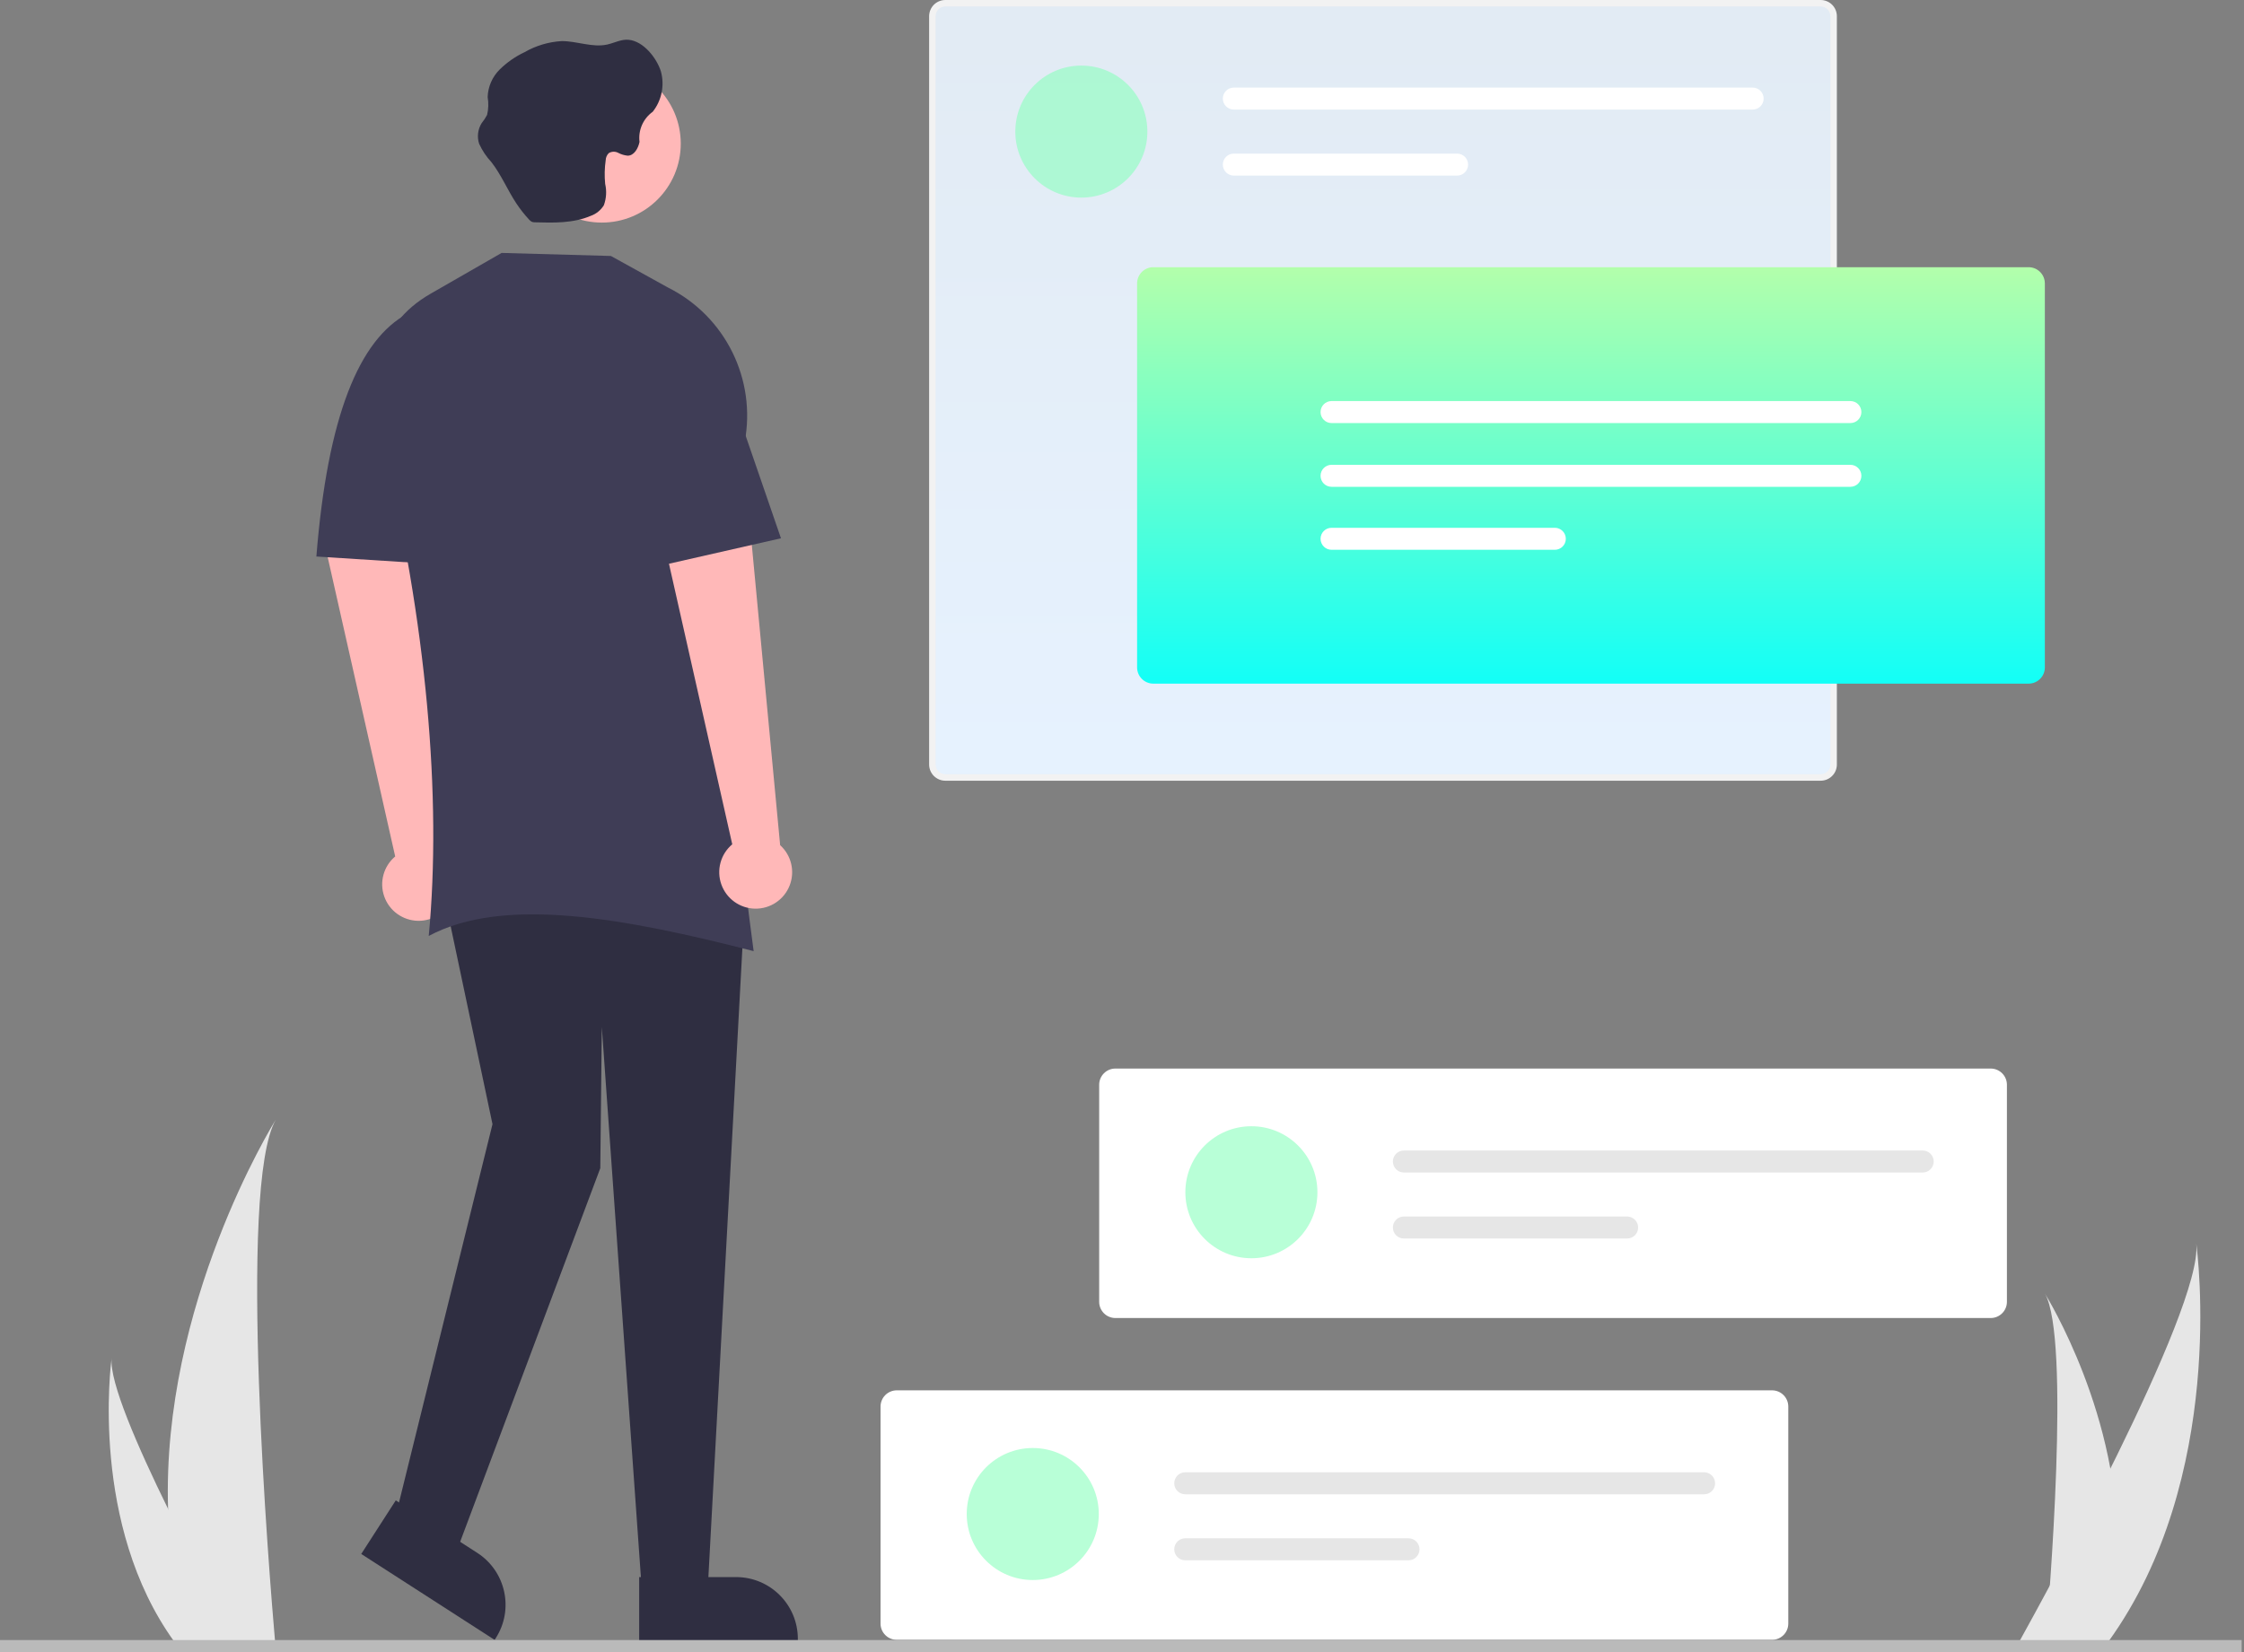 <?xml version="1.0" encoding="UTF-8"?>
<svg width="186px" height="137px" viewBox="0 0 186 137" version="1.1" xmlns="http://www.w3.org/2000/svg" xmlns:xlink="http://www.w3.org/1999/xlink">
    <rect x="0" y="0" width="186" height="137" fill="#808080" stroke="none"/>
    <title>销冠话术复制执行01</title>
    <defs>
        <linearGradient x1="50%" y1="0.421%" x2="50%" y2="100%" id="linearGradient-1">
            <stop stop-color="#DFE9F3" offset="0%"></stop>
            <stop stop-color="#E4F1FF" offset="100%"></stop>
        </linearGradient>
        <linearGradient x1="50%" y1="0%" x2="50%" y2="100%" id="linearGradient-2">
            <stop stop-color="#B3FFAB" offset="0%"></stop>
            <stop stop-color="#12FFF7" offset="100%"></stop>
        </linearGradient>
    </defs>
    <g id="页面-1" stroke="none" stroke-width="1" fill="none" fill-rule="evenodd">
        <g id="首页官网" transform="translate(-361, -3064)" fill-rule="nonzero">
            <g id="销冠话术复制执行01" transform="translate(361, 3064)">
                <path d="M36.726,71.082 L34.278,45.134 L26.979,45.386 L32.757,71.01 C31.792,71.82 31.431,73.144 31.851,74.332 C32.271,75.52 33.385,76.323 34.645,76.346 C35.905,76.369 37.047,75.607 37.51,74.435 C37.974,73.263 37.661,71.927 36.726,71.082 L36.726,71.082 Z" id="路径" fill="#FFB8B8"></path>
                <path d="M175.489,128.917 C175.422,131.43 175.001,133.921 174.238,136.316 C174.221,136.372 174.203,136.427 174.185,136.482 L169.517,136.482 C169.523,136.432 169.528,136.377 169.532,136.316 C169.843,132.739 171.637,110.967 169.493,107.244 C169.68,107.546 175.85,117.55 175.489,128.917 Z" id="fe9c178f-ba3b-4efa-8f02-91d714d1abd5" fill="#E6E6E6"></path>
                <path d="M174.74,136.136 C174.658,136.252 174.573,136.368 174.486,136.483 L167.165,136.483 C167.221,136.384 167.285,136.268 167.359,136.136 C168.569,133.952 172.149,127.427 175.472,120.66 C179.043,113.389 182.32,105.842 182.044,103.11 C182.129,103.727 184.599,122.506 174.74,136.136 Z" id="f50bd4c5-ec05-4fbf-a485-473f9149da92" fill="#E6E6E6"></path>
                <path d="M13.932,125.105 C14.032,128.847 14.659,132.557 15.794,136.125 C15.82,136.208 15.847,136.289 15.875,136.372 L22.824,136.372 C22.817,136.298 22.81,136.215 22.802,136.125 C22.339,130.798 19.667,98.374 22.862,92.829 C22.582,93.279 13.392,108.177 13.932,125.105 Z" id="b6259e39-7a62-4774-8afe-aeda515ec4c0" fill="#E6E6E6"></path>
                <path d="M14.453,136.125 C14.512,136.208 14.572,136.29 14.634,136.372 L19.847,136.372 C19.808,136.302 19.762,136.219 19.709,136.125 C18.848,134.57 16.298,129.923 13.932,125.105 C11.39,119.927 9.056,114.553 9.252,112.608 C9.192,113.046 7.432,126.419 14.453,136.125 Z" id="f2d2e7cd-3eee-4477-b585-9c3536763a3f" fill="#E6E6E6"></path>
                <path d="M165.006,109.28 L92.451,109.28 C91.71,109.279 91.109,108.678 91.108,107.937 L91.108,89.939 C91.109,89.197 91.71,88.596 92.451,88.595 L165.006,88.595 C165.747,88.596 166.348,89.197 166.349,89.939 L166.349,107.937 C166.348,108.678 165.747,109.279 165.006,109.28 L165.006,109.28 Z" id="b281e673-bc66-4b3c-8141-26a0e4a40fd7-path" fill="#FFFFFF"></path>
                <path d="M92.451,89.132 C92.007,89.133 91.647,89.493 91.646,89.937 L91.646,107.935 C91.647,108.379 92.007,108.739 92.451,108.74 L165.006,108.74 C165.45,108.739 165.81,108.379 165.811,107.935 L165.811,89.939 C165.81,89.494 165.45,89.134 165.006,89.134 L92.451,89.132 Z" id="b281e673-bc66-4b3c-8141-26a0e4a40fd7-path" fill="#FFFFFF"></path>
                <circle id="b30606c0-bedc-4458-8bc1-74f9b5197cfe" fill="#8BFFBE" opacity="0.608" cx="103.725" cy="98.851" r="5.473"></circle>
                <path d="M116.365,95.391 C115.861,95.391 115.453,95.799 115.453,96.303 C115.453,96.807 115.861,97.215 116.365,97.215 L159.368,97.215 C159.872,97.215 160.28,96.807 160.28,96.303 C160.28,95.799 159.872,95.391 159.368,95.391 L116.365,95.391 Z" id="b0251ef9-ec49-4884-8989-e65898cec086" fill="#E6E6E6"></path>
                <path d="M116.365,100.864 C115.861,100.864 115.453,101.272 115.453,101.776 C115.453,102.28 115.861,102.688 116.365,102.688 L134.869,102.688 C135.373,102.688 135.782,102.28 135.782,101.776 C135.782,101.272 135.373,100.864 134.869,100.864 L116.365,100.864 Z" id="f3fbb845-d219-495e-9ae9-9928c3e8cc79" fill="#E6E6E6"></path>
                <path d="M150.911,64.731 L78.357,64.731 C77.615,64.73 77.014,64.129 77.013,63.387 L77.013,1.344 C77.014,0.602 77.615,0.001 78.357,5.03382951e-06 L150.911,5.03382951e-06 C151.653,0.001 152.253,0.602 152.254,1.344 L152.254,63.387 C152.254,64.129 151.653,64.73 150.911,64.731 L150.911,64.731 Z" id="e4b1ee1b-a1a6-4c2a-970c-d47d8b3fd870-path" fill="#F2F2F2"></path>
                <path d="M78.357,0.536 C77.912,0.537 77.552,0.897 77.551,1.342 L77.551,63.387 C77.552,63.832 77.912,64.192 78.357,64.193 L150.911,64.193 C151.355,64.192 151.716,63.832 151.716,63.387 L151.716,1.344 C151.715,0.899 151.355,0.539 150.911,0.538 L78.357,0.536 Z" id="e4b1ee1b-a1a6-4c2a-970c-d47d8b3fd870-path" fill="url(#linearGradient-1)" opacity="0.892"></path>
                <circle id="b10e3043-e731-4e82-8fca-75f9298f00b8" fill="#8BFFBE" opacity="0.61" cx="89.63" cy="10.91" r="5.473"></circle>
                <path d="M102.27,7.262 C101.767,7.262 101.358,7.67 101.358,8.174 C101.358,8.677 101.767,9.086 102.27,9.086 L145.273,9.086 C145.777,9.086 146.185,8.677 146.185,8.174 C146.185,7.67 145.777,7.262 145.273,7.262 L102.27,7.262 Z" id="b8c117d2-374b-429b-9a52-be2e8d6b8684" fill="#FFFFFF"></path>
                <path d="M102.27,12.735 C101.767,12.735 101.358,13.143 101.358,13.647 C101.358,14.151 101.767,14.559 102.27,14.559 L120.775,14.559 C121.278,14.559 121.687,14.151 121.687,13.647 C121.687,13.143 121.278,12.735 120.775,12.735 L102.27,12.735 Z" id="b1daea5a-aca4-46bb-ab1c-9e5888030a38" fill="#FFFFFF"></path>
                <polygon id="a9f6ff6a-7451-4bea-bc5a-628f4bebd58b" fill="#2F2E41" points="58.692 131.212 53.155 131.212 49.883 85.153 49.757 96.856 37.676 129.073 32.894 125.298 40.822 93.207 37.046 75.337 61.712 75.337"></polygon>
                <circle id="a663db6f-60a1-421c-a7e7-5d04aff0cacb" fill="#FFB8B8" cx="49.883" cy="11.911" r="6.544"></circle>
                <path d="M62.468,78.86 C51.776,76.117 41.745,74.268 35.537,77.602 C36.624,66.172 35.366,51.582 31.635,36.333 C30.424,31.38 31.245,26.917 35.662,24.369 L41.577,20.971 L50.638,21.223 L55.366,23.839 C60.116,26.212 62.712,31.452 61.722,36.669 C59.181,50.036 60.554,64.462 62.468,78.86 Z" id="f3cb7545-9624-45d8-a11d-440f1a34aab0" fill="#3F3D56"></path>
                <path d="M38.053,46.896 L26.224,46.141 C27.148,34.503 29.778,28.142 33.775,26.005 L38.053,31.039 L38.053,46.896 Z" id="f6231dd0-d8a8-465e-b214-b8e5de78c90d" fill="#3F3D56"></path>
                <path d="M168.149,56.682 L95.594,56.682 C94.853,56.681 94.252,56.08 94.251,55.339 L94.251,23.498 C94.252,22.756 94.853,22.155 95.594,22.154 L168.149,22.154 C168.891,22.155 169.492,22.756 169.493,23.498 L169.493,55.339 C169.492,56.08 168.891,56.681 168.149,56.682 L168.149,56.682 Z" id="b1bce2c7-12e1-4551-8863-d6d142670d08" fill="url(#linearGradient-2)"></path>
                <path d="M110.37,33.252 C109.866,33.252 109.458,33.661 109.458,34.165 C109.458,34.668 109.866,35.077 110.37,35.077 L153.373,35.077 C153.877,35.077 154.286,34.668 154.286,34.165 C154.286,33.661 153.877,33.252 153.373,33.252 L110.37,33.252 Z" id="b8b7ef86-e6be-48b5-b7f8-365881aa5bd2" fill="#FFFFFF"></path>
                <path d="M110.37,38.538 C109.866,38.538 109.458,38.946 109.458,39.45 C109.458,39.954 109.866,40.362 110.37,40.362 L153.373,40.362 C153.877,40.362 154.286,39.954 154.286,39.45 C154.286,38.946 153.877,38.538 153.373,38.538 L110.37,38.538 Z" id="a9b62e3b-06cf-4a55-8c8f-4aeba6e5e4c7" fill="#FFFFFF"></path>
                <path d="M110.37,43.76 C109.866,43.76 109.458,44.168 109.458,44.672 C109.458,45.175 109.866,45.584 110.37,45.584 L128.875,45.584 C129.378,45.584 129.787,45.175 129.787,44.672 C129.787,44.168 129.378,43.76 128.875,43.76 L110.37,43.76 Z" id="a12f9c39-a43a-4056-b48c-3363dc06a37f" fill="#FFFFFF"></path>
                <path d="M52.114,3.299 C51.504,3.235 50.93,3.56 50.33,3.693 C49.096,3.963 47.833,3.403 46.565,3.407 C45.475,3.469 44.415,3.786 43.469,4.331 C42.704,4.693 42.007,5.181 41.405,5.776 C40.801,6.381 40.449,7.193 40.421,8.047 C40.504,8.537 40.489,9.038 40.376,9.522 C40.249,9.766 40.097,9.996 39.923,10.21 C39.606,10.72 39.528,11.343 39.712,11.915 C39.966,12.475 40.31,12.99 40.729,13.439 C41.545,14.486 42.056,15.739 42.789,16.85 C43.108,17.332 43.466,17.788 43.86,18.212 C43.924,18.287 44.003,18.348 44.091,18.393 C44.178,18.424 44.27,18.437 44.361,18.433 C45.915,18.477 47.522,18.511 48.952,17.902 C49.41,17.743 49.799,17.43 50.053,17.017 C50.259,16.45 50.297,15.836 50.161,15.248 C50.096,14.593 50.111,13.933 50.205,13.282 C50.212,13.062 50.302,12.853 50.457,12.697 C50.696,12.549 50.995,12.539 51.243,12.672 C51.486,12.8 51.751,12.88 52.025,12.907 C52.56,12.907 52.9,12.298 53.008,11.767 C52.887,10.795 53.308,9.836 54.104,9.265 C54.851,8.318 55.101,7.071 54.777,5.908 C54.424,4.804 53.343,3.422 52.114,3.299 Z" id="e7c770ea-313c-4db5-898e-f0c92c7afc68" fill="#2F2E41"></path>
                <g id="编组-8" transform="translate(72.986, 115.275)" fill="#FFFFFF">
                    <path d="M73.898,20.685 L1.344,20.685 C0.602,20.684 0.001,20.083 -1.27897692e-13,19.341 L-1.27897692e-13,1.344 C0.001,0.602 0.602,0.001 1.344,-3.90798505e-14 L73.898,-3.90798505e-14 C74.639,0.001 75.24,0.602 75.241,1.344 L75.241,19.341 C75.24,20.083 74.639,20.684 73.898,20.685 L73.898,20.685 Z" id="a71493d8-729a-4860-baf4-314f557d0142-path"></path>
                    <path d="M1.344,0.536 C0.899,0.537 0.539,0.897 0.538,1.342 L0.538,19.339 C0.539,19.784 0.899,20.144 1.344,20.145 L73.898,20.145 C74.342,20.144 74.702,19.784 74.703,19.339 L74.703,1.344 C74.702,0.899 74.342,0.539 73.898,0.538 L1.344,0.536 Z" id="a71493d8-729a-4860-baf4-314f557d0142-path"></path>
                </g>
                <path d="M64.664,70.075 L62.216,44.127 L54.917,44.379 L60.695,70.003 C59.729,70.813 59.368,72.137 59.789,73.325 C60.209,74.513 61.322,75.316 62.582,75.339 C63.843,75.362 64.985,74.601 65.448,73.429 C65.911,72.257 65.599,70.92 64.664,70.075 L64.664,70.075 Z" id="路径" fill="#FFB8B8"></path>
                <polygon id="e519ab1a-c4cc-4940-8e12-0133c9949239" fill="#3F3D56" points="64.733 44.63 53.658 47.147 53.155 29.026 59.447 29.277"></polygon>
                <path d="M52.98,130.759 L61.012,130.759 L61.012,130.759 C63.839,130.759 66.131,133.05 66.131,135.878 L66.131,136.044 L52.98,136.044 L52.98,130.759 Z" id="路径" fill="#2F2E41"></path>
                <path d="M32.805,124.399 L39.558,128.749 L39.558,128.749 C41.934,130.281 42.62,133.448 41.089,135.825 L40.999,135.965 L29.943,128.842 L32.805,124.399 Z" id="路径" fill="#2F2E41"></path>
                <rect id="f8d1573e-a821-470f-abec-777083782890" fill="#BABABA" x="0" y="135.979" width="185.804" height="1"></rect>
                <circle id="b3fc6bd5-ca87-44d7-abba-b33fcf0fce6e" fill="#8BFFBE" opacity="0.608" cx="85.603" cy="125.53" r="5.473"></circle>
                <path d="M97.331,122.982 C97.331,123.486 97.739,123.894 98.243,123.894 L141.246,123.894 C141.572,123.895 141.874,123.722 142.037,123.44 C142.201,123.158 142.201,122.81 142.039,122.528 C141.876,122.245 141.576,122.071 141.25,122.07 L98.243,122.07 C97.739,122.07 97.331,122.478 97.331,122.982 Z" id="a4c0ef2a-4063-4b4c-b7a5-712e67abf83e" fill="#E6E6E6"></path>
                <path d="M98.243,127.543 C97.739,127.542 97.33,127.95 97.329,128.454 C97.328,128.957 97.736,129.367 98.24,129.368 L116.748,129.368 C117.251,129.368 117.66,128.959 117.66,128.456 C117.66,127.952 117.251,127.543 116.748,127.543 L98.243,127.543 Z" id="b6aac15c-fc94-4bcf-bd22-2b2a2d48a317" fill="#E6E6E6"></path>
            </g>
        </g>
    </g>
</svg>